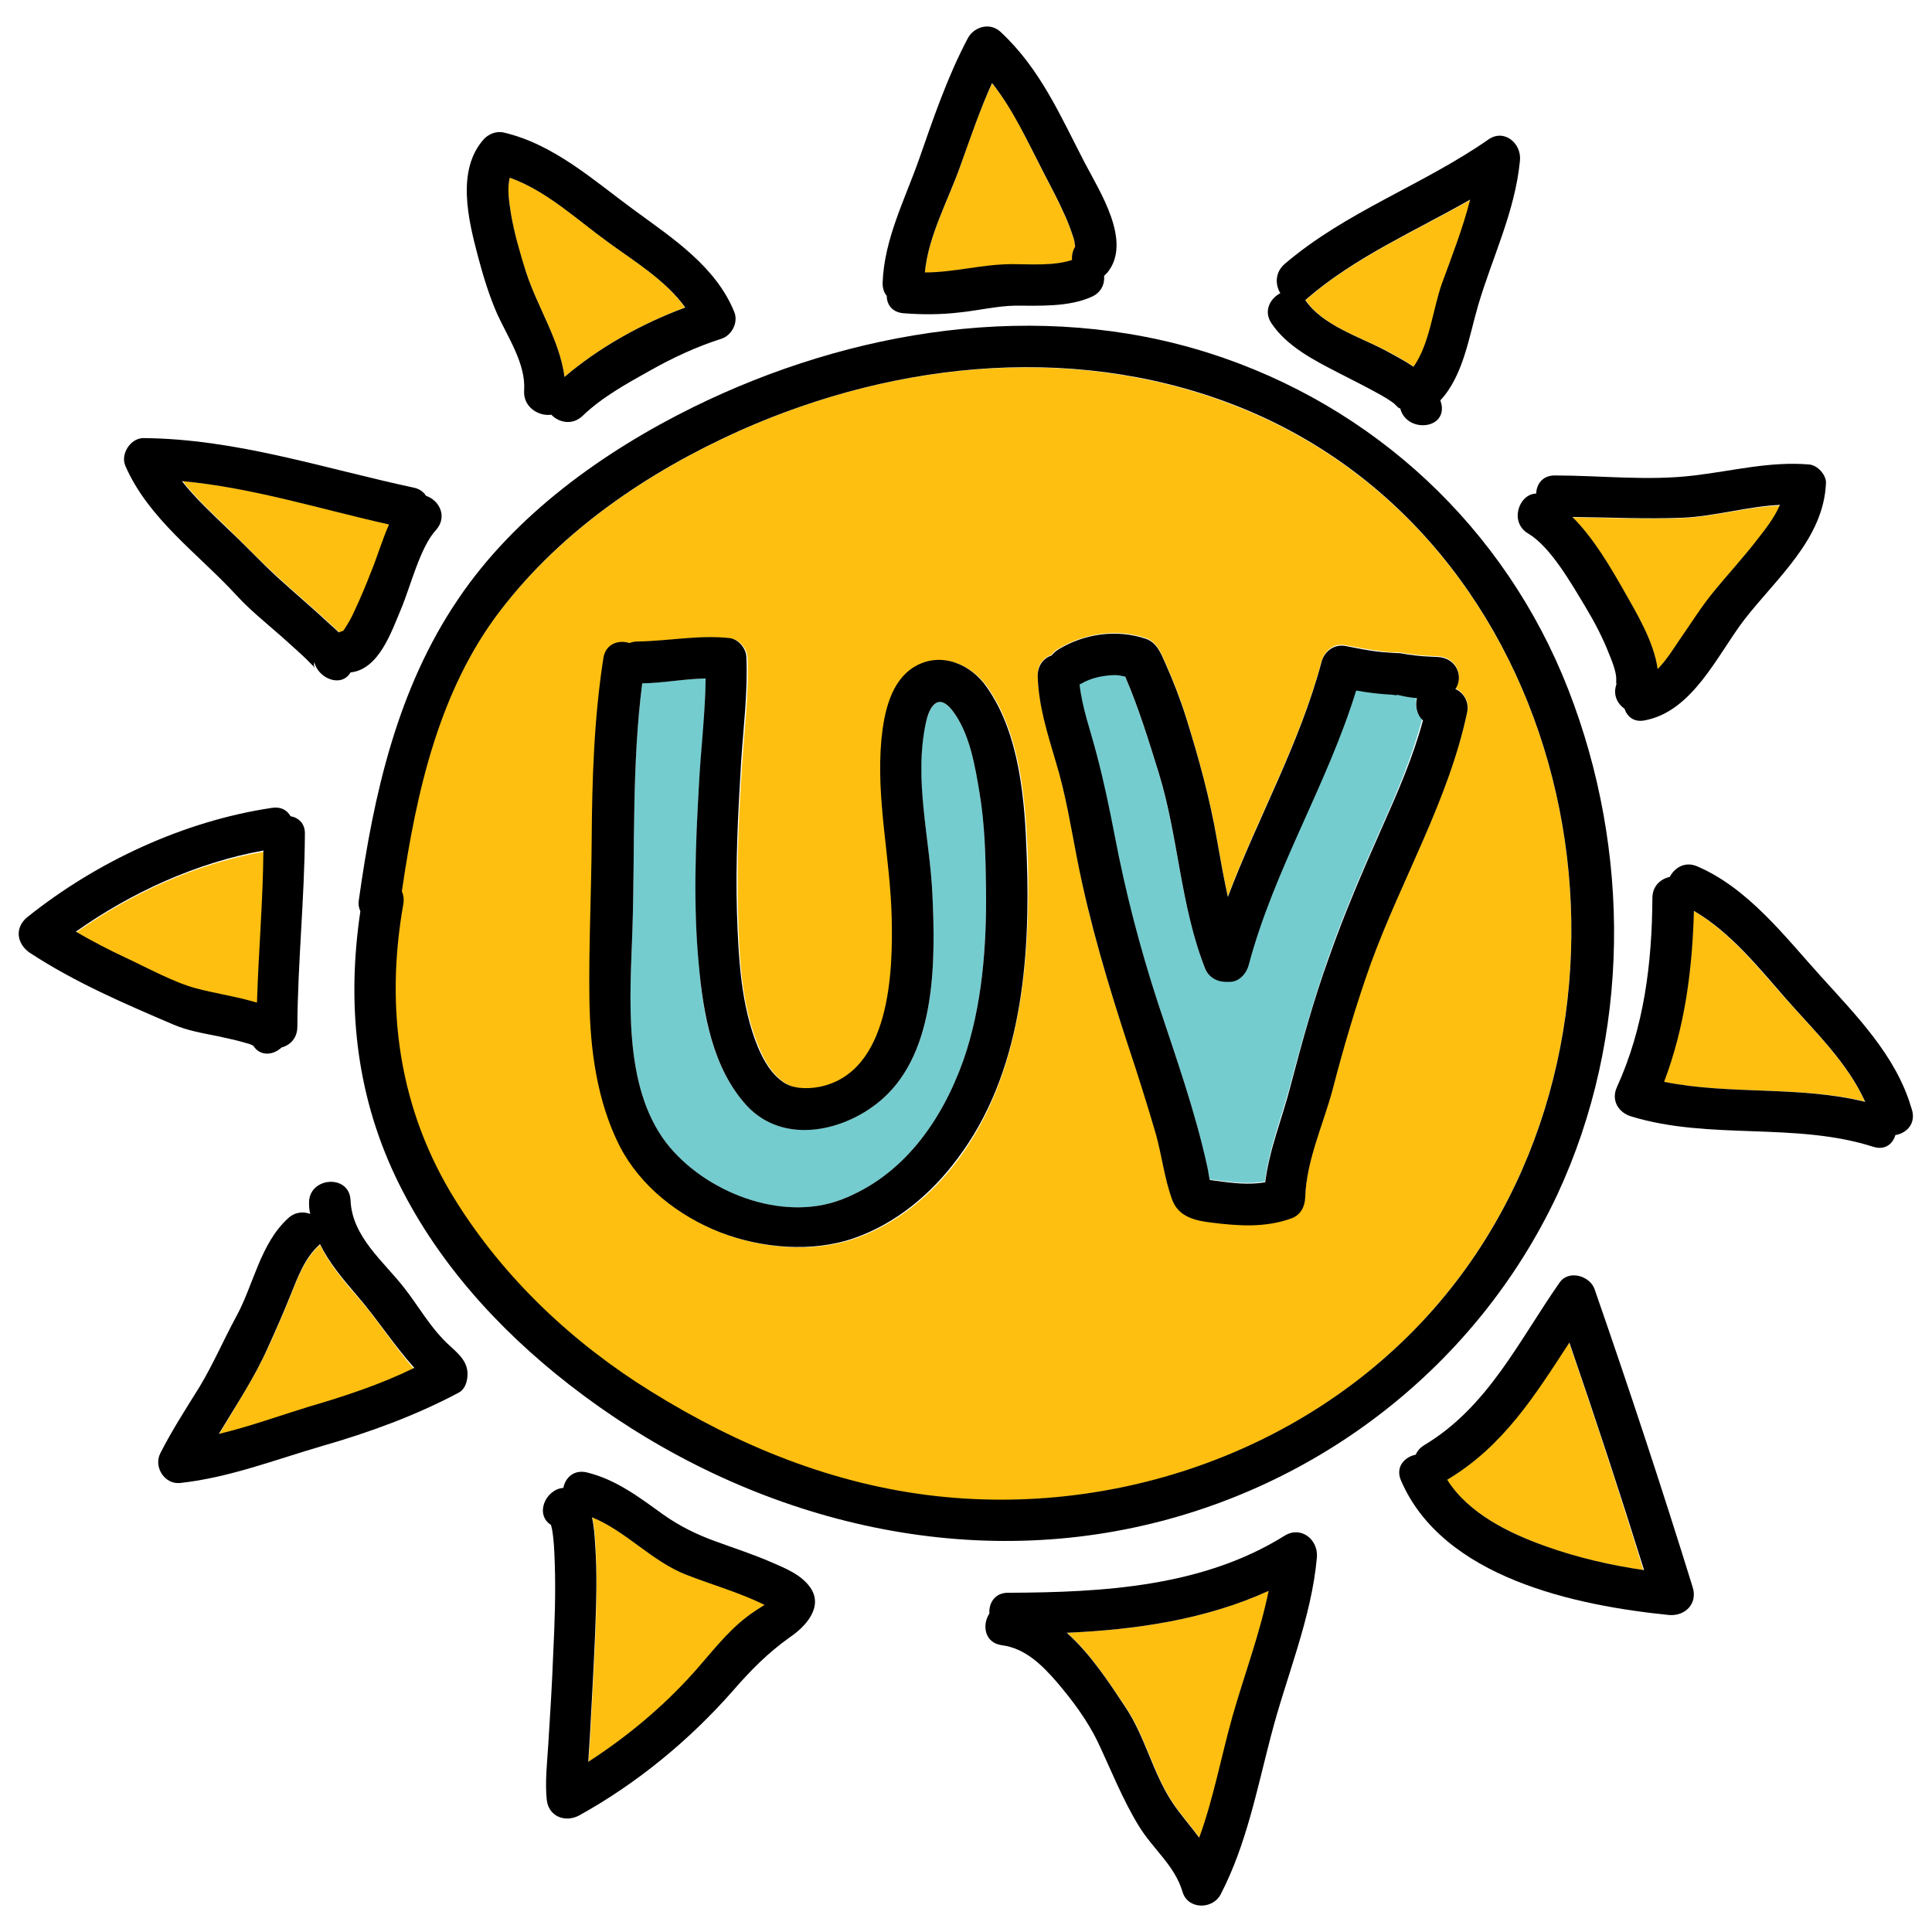 <svg version="1.1" id="Layer_1" xmlns="http://www.w3.org/2000/svg" xmlns:xlink="http://www.w3.org/1999/xlink" x="0px" y="0px" width="100" height="100" viewBox="0 0 512 512" enable-background="new 0 0 512 512" xml:space="preserve" style="fill: rgb(0, 0, 0);">
<g>
	<g>
		<g>
			<path fill="#FEBF10" d="M94.5,343.4c-3.7-4.2-7.3-8.6-9.7-13.5c-0.1,0.1-0.2,0.2-0.3,0.3c-3.8,3.5-5.6,8.5-7.5,13.2&#10;&#9;&#9;&#9;&#9;c-1.9,4.7-3.9,9.3-6,13.9c-3.7,8-8.5,15.3-13,22.9c8.1-2,16-4.9,23.8-7.2c9.5-2.8,19-5.9,28-10.1&#10;&#9;&#9;&#9;&#9;C104.3,356.6,100,349.6,94.5,343.4z"/>
		</g>
	</g>
	<g>
		<g>
			<path fill="#74CCCF" d="M261.3,235.5c-0.1-8.5-0.3-17-1.7-25.3c-1.2-7.3-2.6-15.9-7.2-21.9c-3.4-4.4-5.8-1.9-7,3.1&#10;&#9;&#9;&#9;&#9;c-3.4,15.1,1,30.4,1.7,45.6c0.8,17.4,1.1,41.4-13.1,54.1c-9.7,8.7-26.3,12.5-36.2,1.8c-9-9.8-11.5-24.1-12.6-37&#10;&#9;&#9;&#9;&#9;c-1.4-15.8-0.9-31.7,0-47.5c0.6-9.8,1.8-19.2,1.8-28.6c-5.6,0.1-11.2,1.1-16.8,1.3c-2.8,21.7-1.9,43.5-2.6,65.3&#10;&#9;&#9;&#9;&#9;c-0.6,17.9-2.6,41.4,9,56.5c10,13,30.4,21.1,46.4,15c16.3-6.2,26.6-20.8,32.3-36.9C260.3,266.7,261.5,250.6,261.3,235.5z"/>
		</g>
	</g>
	<g>
		<g>
			<path fill="#FEBF10" d="M181.9,417.3c-9-3.5-16.1-11.6-24.9-15.2c0.5,2.4,0.7,4.9,0.8,6.9c0.5,8.1,0.3,16.2,0,24.3&#10;&#9;&#9;&#9;&#9;c-0.4,9.1-0.9,18.2-1.4,27.3c-0.1,2.1-0.3,4.2-0.4,6.3c10.2-6.6,19.7-14.5,27.7-23.4c4.6-5.1,8.8-10.8,14.3-15&#10;&#9;&#9;&#9;&#9;c1.5-1.2,3.2-2.2,4.7-3.3C196,421.9,188.7,419.9,181.9,417.3z"/>
		</g>
	</g>
	<g>
		<g>
			<path fill="#FEBF10" d="M330.4,108.8c-43.2-18.1-92.2-13.5-134.4,5.4c-24.3,10.9-47.1,26.4-63.5,47.7&#10;&#9;&#9;&#9;&#9;c-16.3,21.2-22.3,48.4-26.1,74.4c0.4,0.9,0.6,2,0.4,3.3c-4.9,27.6-1.2,54.6,13.8,78.6c12.9,20.7,31.3,37.8,51.9,50.7&#10;&#9;&#9;&#9;&#9;c23.2,14.4,48.4,24.7,75.7,27.7c52,5.7,105.7-15.1,137.7-57C442.3,265.9,418.6,145.7,330.4,108.8z M254,307.2&#10;&#9;&#9;&#9;&#9;c-6.9,9.3-16.2,17.1-27.3,21c-11.2,3.9-24.6,2.7-35.5-1.5c-11.1-4.3-21.3-12.2-26.7-22.9c-6.1-11.9-7.9-25.5-8-38.7&#10;&#9;&#9;&#9;&#9;c-0.2-14,0.6-28,0.6-42c0.1-16.3,0.6-32.5,3.1-48.6c0.6-3.8,4.1-4.9,6.9-4c0.6-0.2,1.3-0.4,2.1-0.4c8.2-0.2,16.2-1.8,24.5-0.9&#10;&#9;&#9;&#9;&#9;c2.3,0.3,4.3,2.7,4.4,5c0.4,9.2-0.8,18.7-1.4,27.9c-0.9,13.3-1.5,26.6-1.1,39.9c0.3,11.9,0.9,24.6,5.6,35.7&#10;&#9;&#9;&#9;&#9;c1.6,3.8,3.5,7,6.7,9.2c2.1,1.5,5.8,2,9.7,1.2c18.6-3.8,19.3-30.3,19-45.1c-0.4-15.8-4.1-31.3-2.7-47.1&#10;&#9;&#9;&#9;&#9;c0.6-6.9,2.4-15.4,8.9-19.2c6.9-4,14.7-0.6,19,5.5c8.7,12.5,10,30,10.6,44.9C273.1,254.3,270.8,284.5,254,307.2z M363.3,255.1&#10;&#9;&#9;&#9;&#9;c-4,10.8-7.2,22.1-10.1,33.3c-2.5,9.4-7,18.9-7.3,28.7c-0.1,2.5-1.2,4.7-3.7,5.6c-7,2.5-13.9,1.9-21.2,1.1&#10;&#9;&#9;&#9;&#9;c-4.2-0.5-8.6-1.5-10.3-5.9c-2.1-5.5-2.8-11.9-4.4-17.6c-2.3-7.9-4.8-15.8-7.4-23.6c-5.4-16.2-10.2-32.2-13.4-49&#10;&#9;&#9;&#9;&#9;c-1.7-8.7-3.2-17.5-5.7-26c-2.2-7.5-4.6-14.9-4.8-22.8c-0.1-2.8,1.6-4.6,3.7-5.4c0.4-0.6,1-1.2,1.8-1.6&#10;&#9;&#9;&#9;&#9;c6.9-4.1,15.5-5.4,23.2-2.8c2.8,1,3.9,3.7,5,6.2c2.2,4.9,4.1,9.8,5.7,14.9c3.3,10.7,6.2,21.1,8.1,32.1c0.9,5.1,1.8,10.2,2.9,15.2&#10;&#9;&#9;&#9;&#9;c7.9-20.9,19-40.5,24.8-62.2c0.8-2.9,3.4-5,6.4-4.3c3.2,0.6,6.4,1.2,9.6,1.6c1.6,0.2,3.2,0.3,4.9,0.3c-0.2,0,4.1,0.7,2.5,0.4&#10;&#9;&#9;&#9;&#9;c2.4,0.4,4.9,0.5,7.3,0.6c5.2,0.2,7,5.3,4.8,8.5c2.2,1.1,3.7,3.4,3.2,6C383.9,211.8,371.5,232.9,363.3,255.1z"/>
		</g>
	</g>
	<g>
		<g>
			<path fill="#FEBF10" d="M20.2,247.1c4.3,2.5,8.7,4.8,13.2,6.9c5.8,2.7,12.9,6.6,18.6,8.1c4.7,1.2,9.6,2,14.4,3.3&#10;&#9;&#9;&#9;&#9;c0.6,0.2,1.2,0.3,1.8,0.5c0.4-13.4,1.6-26.8,1.8-40.2C52.2,228.8,34.9,236.7,20.2,247.1z"/>
		</g>
	</g>
	<g>
		<g>
			<path fill="#FEBF10" d="M48.4,127.5c3.6,4.6,8.1,8.7,12.1,12.6c4.7,4.6,8.6,8.7,12.8,12.5c4.8,4.4,9.7,8.5,14.4,12.9&#10;&#9;&#9;&#9;&#9;c0.8,0.7,1.5,1.4,2.3,2.1c0.3-0.2,0.7-0.3,1.1-0.4c0.1-0.1,0.2-0.3,0.4-0.5c0.9-1.5,1.7-3,2.5-4.5c1.7-3.5,3.1-7.1,4.6-10.8&#10;&#9;&#9;&#9;&#9;c1.5-3.9,2.9-8.3,4.9-12.4C85.1,134.9,67,129.2,48.4,127.5z"/>
		</g>
	</g>
	<g>
		<g>
			<path fill="#74CCCF" d="M375.4,184.8c-1.4-0.1-2.7-0.3-4-0.6c-0.5-0.1-0.9-0.2-1.4-0.4c0.6,0.2,0.2,0.3-1.3,0.1&#10;&#9;&#9;&#9;&#9;c-1.6-0.1-3.2-0.2-4.7-0.4c-1.6-0.2-3.1-0.4-4.7-0.7c-7.7,24.9-21.7,47.5-28.5,72.8c-0.6,2.2-2.4,4.4-5,4.4h-1&#10;&#9;&#9;&#9;&#9;c-2.6,0-4.7-1.2-5.6-3.7c-6.4-16.6-7-34.7-12.2-51.6c-2.7-8.7-5.3-17.2-8.9-25.6c-0.9-0.2-1.9-0.4-2.8-0.4&#10;&#9;&#9;&#9;&#9;c-3.1,0.1-6.2,0.7-8.9,2.3c-0.1,0.1-0.2,0.1-0.4,0.2c0.7,6.3,2.8,12.2,4.5,18.4c1.9,7.1,3.3,14.4,4.8,21.6&#10;&#9;&#9;&#9;&#9;c2.9,15.2,6.7,29.8,11.5,44.5c4.7,14.2,9.8,28.4,13,43.1c0.3,1.2,0.4,2.5,0.7,3.7c0.5,0.1,0.9,0.2,1.4,0.2&#10;&#9;&#9;&#9;&#9;c4.6,0.6,8.9,1.2,13.3,0.4c1.1-8.7,4.4-16.9,6.7-25.5c3-11.4,6.3-22.9,10.2-34.1c4.1-11.7,9-23,14-34.3&#10;&#9;&#9;&#9;&#9;c4.2-9.4,8.2-18.8,10.8-28.7C375.3,189.2,374.9,186.9,375.4,184.8z"/>
		</g>
	</g>
	<g>
		<g>
			<path fill="#FEBF10" d="M160.9,64c-8-5.9-16.2-13.5-25.8-16.9c-0.8,3-0.1,6.8,0.3,9.5c0.9,5.3,2.3,10.4,4,15.5&#10;&#9;&#9;&#9;&#9;c3.1,9.5,8.9,18,10.2,27.8c9.1-7.8,20.6-14.2,31.9-18.4C176.4,74.2,167.7,69,160.9,64z"/>
		</g>
	</g>
	<g>
		<g>
			<path fill="#FEBF10" d="M346.5,79.1c-0.2,0.1-0.3,0.3-0.5,0.4c4.3,6.6,14.2,9.7,20.9,13.2c2.6,1.3,5.3,2.8,7.8,4.5&#10;&#9;&#9;&#9;&#9;c4.3-6.2,5.1-15.3,7.5-22c2.6-7.3,5.5-14.7,7.6-22.3C375.1,61.3,359.4,68,346.5,79.1z"/>
		</g>
	</g>
	<g>
		<g>
			<path fill="#FEBF10" d="M473.4,264.9c-7.2-8.1-14.9-17.9-24.6-23.5c-0.3,15.6-2.4,30.8-7.9,45.3c17.5,3.5,35.9,1,53.3,5.2&#10;&#9;&#9;&#9;&#9;C489.5,281.6,480.9,273.3,473.4,264.9z"/>
		</g>
	</g>
	<g>
		<g>
			<path fill="#FEBF10" d="M446,137.3c-9.8,0.4-19.5-0.1-29.3-0.2c5.7,5.7,10.1,13.3,13.8,19.8c3.1,5.5,7.8,13.2,8.8,20.5&#10;&#9;&#9;&#9;&#9;c2.5-2.6,4.7-6.2,6.1-8.2c2.8-4,5.5-8.1,8.5-12c3.8-4.8,8-9.2,11.7-14c2-2.6,4.6-5.8,6.1-9.2C463.1,134.3,454.6,136.9,446,137.3z&#10;&#9;&#9;&#9;&#9;"/>
		</g>
	</g>
	<g>
		<g>
			<path fill="#FEBF10" d="M284.9,65.5c0-0.1,0-0.2,0-0.3c-0.1-0.8-0.2-1.5-0.5-2.3c-0.7-2.2-1.5-4.3-2.5-6.4&#10;&#9;&#9;&#9;&#9;c-1.6-3.6-3.5-7.1-5.3-10.6c-4.3-8.3-7.9-16.7-13.7-23.8c-3.2,7.1-5.8,14.4-8.3,21.7c-3.2,9-8.6,18.8-9.5,28.5&#10;&#9;&#9;&#9;&#9;c7.8,0,15.3-2.2,23.1-2.2c5,0,10.9,0.4,15.9-1.1C284,67.8,284.2,66.6,284.9,65.5z"/>
		</g>
	</g>
	<g>
		<g>
			<path fill="#FEBF10" d="M415.8,355.8c-9,13.8-17.4,27.5-32.3,36.3c0,0,0,0-0.1,0c5.7,9,16.6,14.2,26.2,17.7&#10;&#9;&#9;&#9;&#9;c8.4,3,17.1,5,25.9,6.3C429.3,395.9,422.7,375.8,415.8,355.8z"/>
		</g>
	</g>
	<g>
		<g>
			<path fill="#FEBF10" d="M282.8,432.7c6.3,5.6,11.2,13.3,15.6,19.8c5.2,7.8,7.2,17.4,12.4,25.2c2.2,3.3,4.8,6.2,7.1,9.3&#10;&#9;&#9;&#9;&#9;c3.8-10.4,5.8-21.4,8.8-32.1c3.1-11,7.2-22.1,9.7-33.4C319.6,429.2,301.2,431.9,282.8,432.7z"/>
		</g>
	</g>
	<g>
		<g>
			<path d="M415.6,182.7c-16.7-42.8-51.5-75.2-95.1-89.1c-45.2-14.4-94.9-6.3-136.8,14.3c-23.9,11.8-47.3,28.6-62.3,50.9&#10;&#9;&#9;&#9;&#9;c-16.1,23.7-22.4,51.8-26.3,79.7c-0.2,1.1,0,2.1,0.4,3c-3.6,24.2-1.3,47.9,9.3,70.3c10.4,21.9,27,40.3,46,55.1&#10;&#9;&#9;&#9;&#9;c42.2,32.9,96.9,49.2,149.8,37.9c48.9-10.4,90.8-42.9,112.1-88.2C432.2,274.7,432.3,225.5,415.6,182.7z M386,339.5&#10;&#9;&#9;&#9;&#9;c-32,41.9-85.7,62.7-137.7,57c-27.3-3-52.5-13.3-75.7-27.7c-20.7-12.8-39-30-51.9-50.7c-15-24-18.7-51-13.8-78.6&#10;&#9;&#9;&#9;&#9;c0.2-1.3,0-2.4-0.4-3.3c3.8-26,9.8-53.2,26.1-74.4c16.3-21.3,39.2-36.8,63.5-47.7c42.2-18.8,91.2-23.5,134.4-5.4&#10;&#9;&#9;&#9;&#9;C418.6,145.7,442.3,265.9,386,339.5z"/>
		</g>
	</g>
	<g>
		<g>
			<path d="M272.1,227c-0.5-14.8-1.8-32.4-10.6-44.9c-4.2-6.1-12.1-9.5-19-5.5c-6.5,3.8-8.2,12.3-8.9,19.2&#10;&#9;&#9;&#9;&#9;c-1.5,15.8,2.3,31.4,2.7,47.1c0.4,14.7-0.4,41.2-19,45.1c-4,0.8-7.6,0.3-9.7-1.2c-3.2-2.2-5.1-5.5-6.7-9.2&#10;&#9;&#9;&#9;&#9;c-4.6-11.1-5.2-23.9-5.6-35.7c-0.4-13.3,0.3-26.6,1.1-39.9c0.6-9.2,1.8-18.6,1.4-27.9c-0.1-2.3-2.1-4.7-4.4-5&#10;&#9;&#9;&#9;&#9;c-8.2-0.9-16.3,0.8-24.5,0.9c-0.8,0-1.5,0.2-2.1,0.4c-2.9-0.9-6.3,0.2-6.9,4c-2.5,16.1-3,32.4-3.1,48.6c-0.1,14-0.8,28-0.6,42&#10;&#9;&#9;&#9;&#9;c0.2,13.2,2,26.8,8,38.7c5.5,10.7,15.7,18.6,26.7,22.9c10.9,4.2,24.3,5.4,35.5,1.5c11.1-3.9,20.4-11.7,27.3-21&#10;&#9;&#9;&#9;&#9;C270.8,284.5,273.1,254.3,272.1,227z M255.3,281c-5.7,16-15.9,30.6-32.3,36.9c-16,6.1-36.4-2.1-46.4-15&#10;&#9;&#9;&#9;&#9;c-11.6-15.1-9.6-38.7-9-56.5c0.7-21.8-0.2-43.6,2.6-65.3c5.6-0.1,11.2-1.2,16.8-1.3c-0.1,9.5-1.3,18.9-1.8,28.6&#10;&#9;&#9;&#9;&#9;c-0.9,15.8-1.5,31.7,0,47.5c1.2,12.8,3.6,27.1,12.6,37c9.9,10.8,26.5,6.9,36.2-1.8c14.2-12.7,13.9-36.8,13.1-54.1&#10;&#9;&#9;&#9;&#9;c-0.7-15.1-5-30.4-1.7-45.6c1.1-5,3.6-7.5,7-3.1c4.6,6,6,14.7,7.2,21.9c1.4,8.4,1.6,16.9,1.7,25.3&#10;&#9;&#9;&#9;&#9;C261.5,250.6,260.3,266.7,255.3,281z"/>
		</g>
	</g>
	<g>
		<g>
			<path d="M385.7,182.6c2.2-3.2,0.4-8.3-4.8-8.5c-2.5-0.1-4.9-0.2-7.3-0.6c1.6,0.3-2.7-0.4-2.5-0.4c-1.6,0-3.2-0.2-4.9-0.3&#10;&#9;&#9;&#9;&#9;c-3.2-0.3-6.5-1-9.6-1.6c-3.1-0.6-5.7,1.5-6.4,4.3c-5.8,21.7-16.9,41.3-24.8,62.2c-1.1-5-2-10.1-2.9-15.2&#10;&#9;&#9;&#9;&#9;c-1.9-11-4.8-21.5-8.1-32.1c-1.6-5.1-3.5-10-5.7-14.9c-1.1-2.5-2.2-5.2-5-6.2c-7.7-2.6-16.3-1.4-23.2,2.8c-0.8,0.5-1.3,1-1.8,1.6&#10;&#9;&#9;&#9;&#9;c-2.1,0.7-3.7,2.6-3.7,5.4c0.2,7.9,2.6,15.3,4.8,22.8c2.6,8.5,4,17.3,5.7,26c3.3,16.8,8.1,32.8,13.4,49&#10;&#9;&#9;&#9;&#9;c2.6,7.8,5.1,15.7,7.4,23.6c1.6,5.7,2.3,12,4.4,17.6c1.7,4.4,6.1,5.4,10.3,5.9c7.3,0.9,14.2,1.4,21.2-1.1&#10;&#9;&#9;&#9;&#9;c2.5-0.9,3.6-3.1,3.7-5.6c0.3-9.8,4.8-19.3,7.3-28.7c2.9-11.2,6.2-22.4,10.1-33.3c8.1-22.2,20.6-43.3,25.5-66.5&#10;&#9;&#9;&#9;&#9;C389.4,186,387.9,183.6,385.7,182.6z M366.2,219.4c-5,11.3-9.9,22.6-14,34.3c-4,11.1-7.2,22.6-10.2,34.1&#10;&#9;&#9;&#9;&#9;c-2.2,8.6-5.6,16.7-6.7,25.5c-4.4,0.8-8.8,0.2-13.3-0.4c-0.5-0.1-0.9-0.1-1.4-0.2c-0.3-1.2-0.4-2.5-0.7-3.7&#10;&#9;&#9;&#9;&#9;c-3.2-14.6-8.3-28.9-13-43.1c-4.8-14.7-8.6-29.3-11.5-44.5c-1.4-7.2-2.9-14.5-4.8-21.6c-1.6-6.2-3.8-12.1-4.5-18.4&#10;&#9;&#9;&#9;&#9;c0.1-0.1,0.2-0.1,0.4-0.2c2.7-1.6,5.8-2.2,8.9-2.3c0.9,0,1.9,0.2,2.8,0.4c3.6,8.4,6.2,16.9,8.9,25.6c5.2,16.9,5.7,35,12.2,51.6&#10;&#9;&#9;&#9;&#9;c0.9,2.4,3.1,3.7,5.6,3.7h1c2.5,0,4.4-2.2,5-4.4c6.7-25.3,20.8-47.8,28.5-72.8c1.6,0.3,3.1,0.5,4.7,0.7c1.6,0.2,3.1,0.3,4.7,0.4&#10;&#9;&#9;&#9;&#9;c1.5,0.2,1.9,0.2,1.3-0.1c0.4,0.2,0.9,0.3,1.4,0.4c1.3,0.3,2.6,0.5,4,0.6c-0.5,2-0.1,4.4,1.6,5.9&#10;&#9;&#9;&#9;&#9;C374.5,200.6,370.4,210,366.2,219.4z"/>
		</g>
	</g>
	<g>
		<g>
			<path d="M287.5,43.2c-6.5-12.5-11.8-25-22.4-34.8c-2.7-2.5-6.9-1.4-8.6,1.7c-5.4,10.2-9.1,21.1-12.9,32&#10;&#9;&#9;&#9;&#9;c-3.8,10.8-9.3,21.3-9.7,32.9c0,1.5,0.4,2.6,1.1,3.4c0,2.3,1.4,4.3,4.3,4.6c5,0.4,9.9,0.4,15-0.2c4.9-0.5,9.8-1.7,14.7-1.8&#10;&#9;&#9;&#9;&#9;c6.5,0,14.1,0.4,20.2-2.3c2.6-1.1,3.6-3.4,3.4-5.6c0.3-0.3,0.6-0.6,0.9-0.9C300.1,64,291.4,50.7,287.5,43.2z M284.1,68.9&#10;&#9;&#9;&#9;&#9;c-4.9,1.6-10.8,1.1-15.9,1.1c-7.8,0-15.3,2.2-23.1,2.2c0.9-9.7,6.3-19.4,9.5-28.5c2.6-7.3,5.1-14.6,8.3-21.7&#10;&#9;&#9;&#9;&#9;c5.7,7.2,9.4,15.5,13.7,23.8c1.8,3.5,3.7,7,5.3,10.6c1,2.1,1.8,4.2,2.5,6.4c0.3,0.8,0.4,1.5,0.5,2.3c0,0.1,0,0.2,0,0.3&#10;&#9;&#9;&#9;&#9;C284.2,66.6,284,67.8,284.1,68.9z"/>
		</g>
	</g>
	<g>
		<g>
			<path d="M394.4,37c-17.4,12.1-37.8,19.1-54,33c-2.5,2.2-2.5,5.4-1.1,7.7c-2.7,1.4-4.5,4.7-2.4,7.9c4.1,6.2,11.4,9.9,17.8,13.2&#10;&#9;&#9;&#9;&#9;c3.7,1.9,7.5,3.8,11.1,5.8c1.2,0.7,2.4,1.4,3.6,2.3c0.5,0.4,1.8,2,1.6,1c1.4,6.9,12.4,6.1,11-0.8c-0.1-0.4-0.2-0.7-0.3-1&#10;&#9;&#9;&#9;&#9;c6.1-6.5,7.6-16.9,10-25.1c3.8-12.9,9.8-24.9,11.1-38.4C403.3,38,398.6,34,394.4,37z M382.1,75.2c-2.4,6.8-3.2,15.9-7.5,22&#10;&#9;&#9;&#9;&#9;c-2.5-1.7-5.2-3.1-7.8-4.5c-6.7-3.5-16.5-6.6-20.9-13.2c0.2-0.1,0.3-0.2,0.5-0.4c12.9-11.1,28.5-17.8,43.2-26.2&#10;&#9;&#9;&#9;&#9;C387.7,60.4,384.8,67.8,382.1,75.2z"/>
		</g>
	</g>
	<g>
		<g>
			<path d="M479.5,123.1c-10.4-0.9-20.3,1.7-30.5,2.9c-12.2,1.5-24.8,0-37,0c-3.2,0-4.8,2.3-4.9,4.8c-4.6,0.1-7.2,7.6-2.1,10.6&#10;&#9;&#9;&#9;&#9;c5.9,3.5,11.4,13.2,15.2,19.5c2.4,4,4.6,8.2,6.3,12.6c0.7,1.7,1.4,3.5,1.7,5.2c0.3,1.4-0.1,3.2,0.3,2.3c-1.2,2.9,0,5.4,2,6.8&#10;&#9;&#9;&#9;&#9;c0.7,2.1,2.5,3.7,5.4,3.1c12.7-2.4,19.2-17.3,26.3-26.6c8.5-11,21.1-21.4,21.7-36.3C484,125.9,481.7,123.3,479.5,123.1z&#10;&#9;&#9;&#9;&#9; M465.6,143.1c-3.7,4.8-7.9,9.3-11.7,14c-3.1,3.8-5.7,8-8.5,12c-1.4,2-3.6,5.7-6.1,8.2c-1-7.3-5.7-15-8.8-20.5&#10;&#9;&#9;&#9;&#9;c-3.7-6.5-8.1-14.1-13.8-19.8c9.8,0.1,19.5,0.6,29.3,0.2c8.6-0.4,17.1-3,25.7-3.4C470.2,137.3,467.7,140.4,465.6,143.1z"/>
		</g>
	</g>
	<g>
		<g>
			<path d="M506.9,295.1c-0.1-0.7-0.3-1.3-0.5-1.9c-4.1-13.6-14.5-24.1-23.8-34.4c-9.6-10.6-19.3-23.4-32.8-29.2&#10;&#9;&#9;&#9;&#9;c-3.2-1.4-6,0.3-7.3,2.8c-2.4,0.5-4.6,2.4-4.6,5.6c-0.1,17.3-2.2,34.3-9.4,50.1c-1.6,3.5,0.4,6.8,3.9,7.8c20.8,6.3,43.3,1.4,64,8&#10;&#9;&#9;&#9;&#9;c3.1,1,5.2-0.7,5.9-3.1C504.9,300.4,507.3,298.3,506.9,295.1z M441,286.7c5.5-14.5,7.5-29.7,7.9-45.3&#10;&#9;&#9;&#9;&#9;c9.7,5.6,17.4,15.3,24.6,23.5c7.5,8.5,16.1,16.7,20.8,27.1C476.9,287.7,458.5,290.2,441,286.7z"/>
		</g>
	</g>
	<g>
		<g>
			<path d="M194.6,82.7c-4.9-12.1-16.4-19.6-26.5-27c-10.8-7.9-21.3-17.5-34.7-20.6c-1.9-0.4-3.9,0.4-5.2,1.8&#10;&#9;&#9;&#9;&#9;c-7.3,8.2-4.1,21.3-1.6,30.8c1.4,5.3,3,10.6,5.2,15.6c2.8,6.1,7.6,13.2,7.1,20.2c-0.3,4.4,3.9,6.9,7.2,6.4c2,2.1,5.6,2.9,8.3,0.3&#10;&#9;&#9;&#9;&#9;c5.1-4.9,11.6-8.5,17.7-11.9c6-3.4,12.4-6.4,19-8.5C194,88.9,195.7,85.4,194.6,82.7z M149.6,99.9c-1.3-9.8-7.1-18.3-10.2-27.8&#10;&#9;&#9;&#9;&#9;c-1.6-5.1-3.1-10.2-4-15.5c-0.4-2.7-1.1-6.5-0.3-9.5c9.6,3.4,17.7,11,25.8,16.9c6.8,5,15.5,10.2,20.7,17.5&#10;&#9;&#9;&#9;&#9;C170.2,85.7,158.7,92.1,149.6,99.9z"/>
		</g>
	</g>
	<g>
		<g>
			<path d="M83.5,176.8C83.5,177.1,83.6,177,83.5,176.8L83.5,176.8z"/>
		</g>
	</g>
	<g>
		<g>
			<path d="M112.9,131.4c-0.7-1.1-1.8-1.9-3.4-2.2c-23.8-5.1-46.9-12.9-71.5-13.1c-3.4,0-6.1,4.2-4.8,7.3&#10;&#9;&#9;&#9;&#9;c6.1,14.1,19.4,23.4,29.5,34.4c3.6,3.9,7.7,7.2,11.7,10.7c2.2,2,4.4,3.9,6.6,6c0.7,0.7,1.4,1.4,2.1,2.1c0.1,0.1,0.2,0.3,0.3,0.4&#10;&#9;&#9;&#9;&#9;c0-0.1-0.1-0.3-0.2-0.6c0-0.3,0-0.6,0.1-0.9c1.1,4.4,7.2,6.8,9.6,2.7c7.5-0.8,10.8-10.7,13.3-16.6c2.7-6.4,5.1-16.6,9.4-21.2&#10;&#9;&#9;&#9;&#9;C118.7,136.8,116.3,132.5,112.9,131.4z M98.4,151.4c-1.4,3.6-2.9,7.2-4.6,10.8c-0.7,1.6-1.6,3.1-2.5,4.5&#10;&#9;&#9;&#9;&#9;c-0.2,0.3-0.3,0.4-0.4,0.5c-0.4,0.1-0.7,0.2-1.1,0.4c-0.7-0.7-1.5-1.4-2.3-2.1c-4.7-4.4-9.7-8.6-14.4-12.9&#10;&#9;&#9;&#9;&#9;c-4.2-3.9-8-8-12.8-12.5c-4-3.9-8.5-8-12.1-12.6c18.6,1.7,36.6,7.4,54.9,11.5C101.3,143,100,147.5,98.4,151.4z"/>
		</g>
	</g>
	<g>
		<g>
			<path d="M77,216.3c-0.9-1.6-2.6-2.6-5-2.2c-23.3,3.5-46.3,14.2-64.7,28.9c-3.5,2.8-2.9,7.1,0.6,9.5c11.9,7.8,24.9,13.4,38,19&#10;&#9;&#9;&#9;&#9;c3.7,1.6,7.8,2.3,11.8,3.1c2.1,0.5,4.3,0.9,6.4,1.5c0.7,0.2,1.4,0.4,2.1,0.6c0.4,0.2,0.7,0.3,0.9,0.4c1.9,3,5.4,2.5,7.5,0.5&#10;&#9;&#9;&#9;&#9;c2.3-0.6,4.2-2.5,4.2-5.5c0.1-17,1.9-34,2-51C80.9,218.2,79.1,216.7,77,216.3z M68.1,265.7c-0.6-0.2-1.2-0.3-1.8-0.5&#10;&#9;&#9;&#9;&#9;c-4.7-1.3-9.6-2-14.4-3.3c-5.7-1.5-12.8-5.4-18.6-8.1c-4.5-2.1-8.9-4.4-13.2-6.9c14.7-10.4,32-18.3,49.7-21.5&#10;&#9;&#9;&#9;&#9;C69.7,238.9,68.5,252.3,68.1,265.7z"/>
		</g>
	</g>
	<g>
		<g>
			<path d="M448.6,420.7c-8.2-26.5-16.9-52.8-26-79c-1.2-3.6-6.9-5.3-9.3-1.8c-10.9,15.6-19,33-35.9,43.1c-1.1,0.7-1.8,1.5-2.2,2.5&#10;&#9;&#9;&#9;&#9;c-3,0.6-5.5,3.3-3.9,6.9c11.1,25.7,46.1,33.1,71.1,35.6C446.6,428.3,449.9,425,448.6,420.7z M409.7,409.8&#10;&#9;&#9;&#9;&#9;c-9.6-3.4-20.6-8.7-26.2-17.7c0,0,0,0,0.1,0c14.9-8.9,23.3-22.5,32.3-36.3c6.9,20,13.5,40.1,19.8,60.3&#10;&#9;&#9;&#9;&#9;C426.8,414.8,418.1,412.8,409.7,409.8z"/>
		</g>
	</g>
	<g>
		<g>
			<path d="M340.4,407c-21.8,13.6-48.3,15-73.3,15.1c-3.5,0-5.1,2.8-4.9,5.5c-2,3-1.3,7.8,3.3,8.4c6.2,0.8,10.7,5.3,14.6,9.8&#10;&#9;&#9;&#9;&#9;c4.1,4.8,8.2,10.3,10.9,16c3.5,7.4,6.5,15.1,10.8,22.1c3.7,6.1,9.5,10.4,11.6,17.5c1.4,4.7,8,4.7,10.1,0.6&#10;&#9;&#9;&#9;&#9;c6.8-13.1,9.6-27.8,13.3-41.9c4-15.6,10.8-31.3,12.2-47.5C349.3,407.9,344.7,404.3,340.4,407z M326.6,454.9&#10;&#9;&#9;&#9;&#9;c-3,10.7-5,21.7-8.8,32.1c-2.3-3.1-4.9-6-7.1-9.3c-5.2-7.8-7.2-17.4-12.4-25.2c-4.3-6.5-9.3-14.2-15.6-19.8&#10;&#9;&#9;&#9;&#9;c18.4-0.8,36.8-3.5,53.5-11.1C333.9,432.9,329.7,444,326.6,454.9z"/>
		</g>
	</g>
	<g>
		<g>
			<path d="M117.4,354.9c-3.9-4.1-6.7-9-10.2-13.5c-5.5-7.1-13.9-13.6-14.3-23.3c-0.3-7.1-11.2-6.2-11,0.8c0,0.9,0.1,1.9,0.3,2.8&#10;&#9;&#9;&#9;&#9;c-1.9-0.7-4.1-0.5-5.9,1.2c-7.4,6.8-9.1,17.7-13.8,26.2c-3.3,6.1-6,12.4-9.6,18.4c-3.6,5.8-7.3,11.5-10.4,17.6&#10;&#9;&#9;&#9;&#9;c-1.9,3.7,1.2,8.4,5.3,7.9c12.9-1.4,25.2-6.2,37.6-9.8c12.5-3.6,24.6-8,36.1-14.1c1.8-0.9,2.4-3.1,2.4-5&#10;&#9;&#9;&#9;&#9;C123.9,359.9,120,357.7,117.4,354.9z M81.8,372.8C74,375.2,66,378.1,58,380c4.5-7.5,9.4-14.8,13-22.9c2.1-4.6,4.1-9.2,6-13.9&#10;&#9;&#9;&#9;&#9;c1.9-4.7,3.7-9.7,7.5-13.2c0.1-0.1,0.2-0.2,0.3-0.3c2.4,4.9,6,9.2,9.7,13.5c5.4,6.2,9.8,13.2,15.3,19.3&#10;&#9;&#9;&#9;&#9;C100.8,366.9,91.4,370,81.8,372.8z"/>
		</g>
	</g>
	<g>
		<g>
			<path d="M214.8,420.8c-2.4-3.5-6.7-5.2-10.4-6.8c-4.8-2.1-9.8-3.7-14.7-5.5c-5-1.8-9.5-4-13.9-7.1c-6.4-4.6-12.5-9.3-20.3-11.2&#10;&#9;&#9;&#9;&#9;c-3.4-0.8-5.7,1.4-6.2,4.1c-4.8,0.4-7.6,7.1-3.3,9.8c0.2,0.6,0.2,0.9,0.3,1.2c0.5,2.8,0.6,5.7,0.7,8.5c0.3,8.2,0,16.4-0.4,24.6&#10;&#9;&#9;&#9;&#9;c-0.3,8-0.8,16-1.3,23.9c-0.3,4.8-0.9,9.9-0.4,14.7c0.5,4.4,4.9,6.1,8.6,4.1c15.2-8.4,29.2-19.9,40.7-33&#10;&#9;&#9;&#9;&#9;c4.7-5.4,9.2-10,15.1-14.2C213.3,431.2,218.3,426,214.8,420.8z M197.9,428.5c-5.5,4.2-9.7,9.9-14.3,15&#10;&#9;&#9;&#9;&#9;c-8,8.9-17.5,16.8-27.7,23.4c0.1-2.1,0.3-4.3,0.4-6.3c0.5-9.1,1-18.2,1.4-27.3c0.3-8.1,0.6-16.2,0-24.3c-0.1-1.9-0.3-4.5-0.8-6.9&#10;&#9;&#9;&#9;&#9;c8.9,3.6,15.9,11.7,24.9,15.2c6.9,2.7,14.1,4.7,20.8,8C201.1,426.3,199.4,427.3,197.9,428.5z"/>
		</g>
	</g>
</g>
</svg>